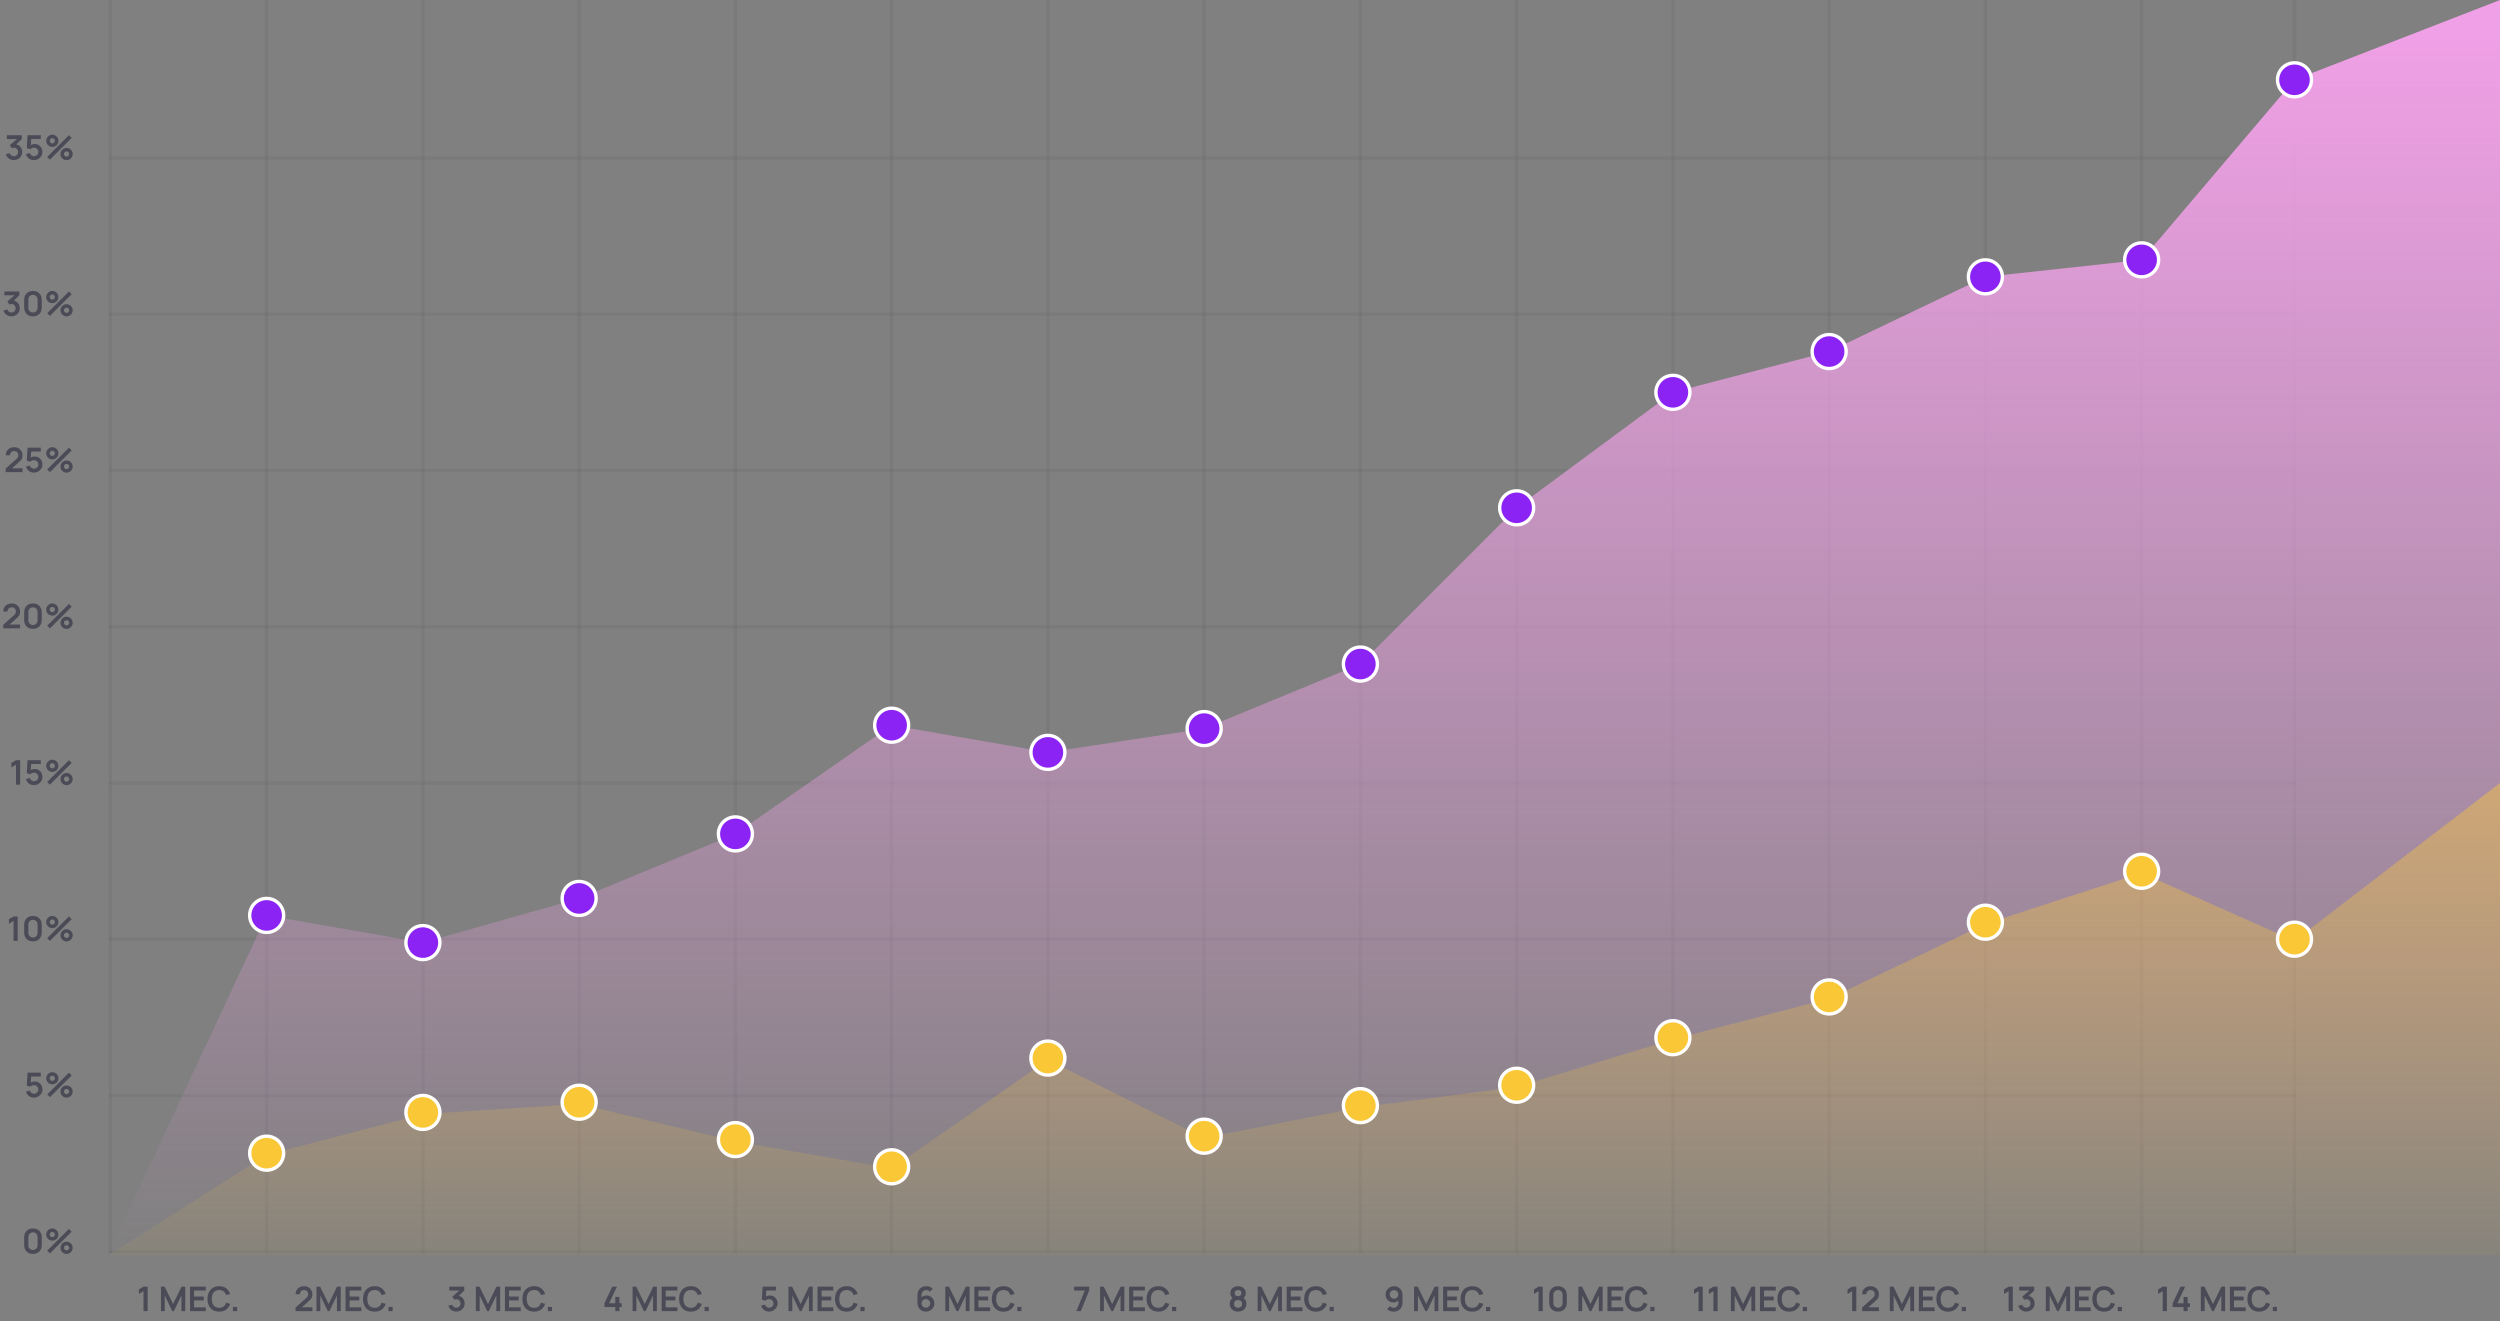 <?xml version="1.0" encoding="UTF-8"?> <svg xmlns="http://www.w3.org/2000/svg" width="736" height="389" viewBox="0 0 736 389" fill="none"><rect x="0" y="0" width="736" height="389" fill="#808080" stroke="none"/> <path opacity="0.6" d="M42.245 386H43.475V378.8H42.245L40.895 379.61V380.94L42.245 380.115V386ZM47.382 386H48.512V381.385L50.717 386H51.197L53.407 381.385V386H54.532V378.8H53.447L50.957 383.9L48.467 378.8H47.382V386ZM55.936 386H60.586V384.87H57.141V382.835H59.986V381.705H57.141V379.93H60.586V378.8H55.936V386ZM64.528 386.15C65.355 386.15 66.045 385.943 66.598 385.53C67.155 385.113 67.545 384.553 67.768 383.85L66.553 383.515C66.413 383.982 66.175 384.348 65.838 384.615C65.501 384.882 65.065 385.015 64.528 385.015C63.805 385.015 63.26 384.777 62.893 384.3C62.53 383.82 62.348 383.187 62.348 382.4C62.352 381.613 62.535 380.982 62.898 380.505C63.261 380.025 63.805 379.785 64.528 379.785C65.065 379.785 65.501 379.918 65.838 380.185C66.175 380.452 66.413 380.818 66.553 381.285L67.768 380.95C67.545 380.243 67.155 379.683 66.598 379.27C66.045 378.857 65.355 378.65 64.528 378.65C63.812 378.65 63.195 378.808 62.678 379.125C62.165 379.438 61.77 379.877 61.493 380.44C61.22 381 61.083 381.653 61.083 382.4C61.083 383.143 61.22 383.797 61.493 384.36C61.77 384.923 62.165 385.363 62.678 385.68C63.195 385.993 63.812 386.15 64.528 386.15ZM68.568 386H69.803V384.765H68.568V386Z" fill="#28283C"></path> <path opacity="0.6" d="M9.704 369.15C10.217 369.15 10.667 369.042 11.054 368.825C11.444 368.605 11.747 368.3 11.964 367.91C12.184 367.52 12.294 367.07 12.294 366.56V364.24C12.294 363.727 12.184 363.277 11.964 362.89C11.747 362.5 11.444 362.197 11.054 361.98C10.667 361.76 10.217 361.65 9.704 361.65C9.191 361.65 8.739 361.76 8.349 361.98C7.962 362.197 7.659 362.5 7.439 362.89C7.222 363.277 7.114 363.727 7.114 364.24V366.56C7.114 367.07 7.222 367.52 7.439 367.91C7.659 368.3 7.962 368.605 8.349 368.825C8.739 369.042 9.191 369.15 9.704 369.15ZM9.704 368.005C9.451 368.005 9.221 367.945 9.014 367.825C8.811 367.702 8.647 367.538 8.524 367.335C8.404 367.128 8.344 366.898 8.344 366.645V364.15C8.344 363.893 8.404 363.663 8.524 363.46C8.647 363.253 8.811 363.09 9.014 362.97C9.221 362.847 9.451 362.785 9.704 362.785C9.957 362.785 10.186 362.847 10.389 362.97C10.596 363.09 10.759 363.253 10.879 363.46C11.002 363.663 11.064 363.893 11.064 364.15V366.645C11.064 366.898 11.002 367.128 10.879 367.335C10.759 367.538 10.596 367.702 10.389 367.825C10.186 367.945 9.957 368.005 9.704 368.005ZM15.396 365.25C15.726 365.25 16.026 365.17 16.296 365.01C16.569 364.847 16.788 364.63 16.951 364.36C17.114 364.087 17.196 363.783 17.196 363.45C17.196 363.117 17.114 362.815 16.951 362.545C16.788 362.272 16.569 362.055 16.296 361.895C16.026 361.732 15.726 361.65 15.396 361.65C15.076 361.65 14.779 361.732 14.506 361.895C14.233 362.058 14.013 362.277 13.846 362.55C13.679 362.823 13.596 363.123 13.596 363.45C13.596 363.783 13.678 364.087 13.841 364.36C14.004 364.63 14.221 364.847 14.491 365.01C14.764 365.17 15.066 365.25 15.396 365.25ZM14.696 369L21.101 362.605L20.301 361.8L13.896 368.2L14.696 369ZM15.396 364.22C15.189 364.22 15.009 364.143 14.856 363.99C14.703 363.837 14.626 363.657 14.626 363.45C14.626 363.243 14.703 363.063 14.856 362.91C15.009 362.757 15.189 362.68 15.396 362.68C15.603 362.68 15.783 362.757 15.936 362.91C16.089 363.063 16.166 363.243 16.166 363.45C16.166 363.657 16.089 363.837 15.936 363.99C15.783 364.143 15.603 364.22 15.396 364.22ZM19.601 369.15C19.931 369.15 20.231 369.07 20.501 368.91C20.774 368.747 20.993 368.53 21.156 368.26C21.319 367.987 21.401 367.683 21.401 367.35C21.401 367.017 21.319 366.715 21.156 366.445C20.993 366.172 20.774 365.955 20.501 365.795C20.231 365.632 19.931 365.55 19.601 365.55C19.281 365.55 18.984 365.632 18.711 365.795C18.438 365.958 18.218 366.177 18.051 366.45C17.884 366.723 17.801 367.023 17.801 367.35C17.801 367.683 17.881 367.987 18.041 368.26C18.204 368.53 18.423 368.747 18.696 368.91C18.969 369.07 19.271 369.15 19.601 369.15ZM19.601 368.12C19.394 368.12 19.214 368.043 19.061 367.89C18.908 367.737 18.831 367.557 18.831 367.35C18.831 367.143 18.908 366.963 19.061 366.81C19.214 366.657 19.394 366.58 19.601 366.58C19.808 366.58 19.988 366.657 20.141 366.81C20.294 366.963 20.371 367.143 20.371 367.35C20.371 367.557 20.294 367.737 20.141 367.89C19.988 368.043 19.808 368.12 19.601 368.12Z" fill="#28283C"></path> <path opacity="0.6" d="M9.972 323.15C10.425 323.15 10.842 323.042 11.222 322.825C11.605 322.608 11.913 322.318 12.147 321.955C12.38 321.588 12.497 321.18 12.497 320.73C12.497 320.28 12.397 319.878 12.197 319.525C12 319.168 11.727 318.888 11.377 318.685C11.03 318.482 10.632 318.38 10.182 318.38C9.998 318.38 9.808 318.407 9.612 318.46C9.418 318.513 9.235 318.593 9.062 318.7L9.172 316.93H12.012V315.8H8.102L7.882 319.61L8.912 319.94C9.008 319.827 9.147 319.72 9.327 319.62C9.51 319.52 9.74 319.47 10.017 319.47C10.247 319.47 10.458 319.527 10.652 319.64C10.845 319.753 10.998 319.905 11.112 320.095C11.228 320.285 11.287 320.497 11.287 320.73C11.287 320.96 11.23 321.172 11.117 321.365C11.003 321.555 10.85 321.708 10.657 321.825C10.467 321.938 10.253 321.995 10.017 321.995C9.747 321.995 9.493 321.912 9.257 321.745C9.023 321.575 8.87 321.345 8.797 321.055L7.637 321.365C7.737 321.718 7.9 322.03 8.127 322.3C8.357 322.567 8.63 322.775 8.947 322.925C9.267 323.075 9.608 323.15 9.972 323.15ZM15.396 319.25C15.726 319.25 16.026 319.17 16.296 319.01C16.569 318.847 16.788 318.63 16.951 318.36C17.114 318.087 17.196 317.783 17.196 317.45C17.196 317.117 17.114 316.815 16.951 316.545C16.788 316.272 16.569 316.055 16.296 315.895C16.026 315.732 15.726 315.65 15.396 315.65C15.076 315.65 14.779 315.732 14.506 315.895C14.233 316.058 14.013 316.277 13.846 316.55C13.679 316.823 13.596 317.123 13.596 317.45C13.596 317.783 13.678 318.087 13.841 318.36C14.004 318.63 14.221 318.847 14.491 319.01C14.764 319.17 15.066 319.25 15.396 319.25ZM14.696 323L21.101 316.605L20.301 315.8L13.896 322.2L14.696 323ZM15.396 318.22C15.189 318.22 15.009 318.143 14.856 317.99C14.703 317.837 14.626 317.657 14.626 317.45C14.626 317.243 14.703 317.063 14.856 316.91C15.009 316.757 15.189 316.68 15.396 316.68C15.603 316.68 15.783 316.757 15.936 316.91C16.089 317.063 16.166 317.243 16.166 317.45C16.166 317.657 16.089 317.837 15.936 317.99C15.783 318.143 15.603 318.22 15.396 318.22ZM19.601 323.15C19.931 323.15 20.231 323.07 20.501 322.91C20.774 322.747 20.993 322.53 21.156 322.26C21.319 321.987 21.401 321.683 21.401 321.35C21.401 321.017 21.319 320.715 21.156 320.445C20.993 320.172 20.774 319.955 20.501 319.795C20.231 319.632 19.931 319.55 19.601 319.55C19.281 319.55 18.984 319.632 18.711 319.795C18.438 319.958 18.218 320.177 18.051 320.45C17.884 320.723 17.801 321.023 17.801 321.35C17.801 321.683 17.881 321.987 18.041 322.26C18.204 322.53 18.423 322.747 18.696 322.91C18.969 323.07 19.271 323.15 19.601 323.15ZM19.601 322.12C19.394 322.12 19.214 322.043 19.061 321.89C18.908 321.737 18.831 321.557 18.831 321.35C18.831 321.143 18.908 320.963 19.061 320.81C19.214 320.657 19.394 320.58 19.601 320.58C19.808 320.58 19.988 320.657 20.141 320.81C20.294 320.963 20.371 321.143 20.371 321.35C20.371 321.557 20.294 321.737 20.141 321.89C19.988 322.043 19.808 322.12 19.601 322.12Z" fill="#28283C"></path> <path opacity="0.6" d="M3.979 277H5.209V269.8H3.979L2.629 270.61V271.94L3.979 271.115V277ZM9.704 277.15C10.217 277.15 10.667 277.042 11.054 276.825C11.444 276.605 11.747 276.3 11.964 275.91C12.184 275.52 12.294 275.07 12.294 274.56V272.24C12.294 271.727 12.184 271.277 11.964 270.89C11.747 270.5 11.444 270.197 11.054 269.98C10.667 269.76 10.217 269.65 9.704 269.65C9.191 269.65 8.739 269.76 8.349 269.98C7.962 270.197 7.659 270.5 7.439 270.89C7.222 271.277 7.114 271.727 7.114 272.24V274.56C7.114 275.07 7.222 275.52 7.439 275.91C7.659 276.3 7.962 276.605 8.349 276.825C8.739 277.042 9.191 277.15 9.704 277.15ZM9.704 276.005C9.451 276.005 9.221 275.945 9.014 275.825C8.811 275.702 8.647 275.538 8.524 275.335C8.404 275.128 8.344 274.898 8.344 274.645V272.15C8.344 271.893 8.404 271.663 8.524 271.46C8.647 271.253 8.811 271.09 9.014 270.97C9.221 270.847 9.451 270.785 9.704 270.785C9.957 270.785 10.186 270.847 10.389 270.97C10.596 271.09 10.759 271.253 10.879 271.46C11.002 271.663 11.064 271.893 11.064 272.15V274.645C11.064 274.898 11.002 275.128 10.879 275.335C10.759 275.538 10.596 275.702 10.389 275.825C10.186 275.945 9.957 276.005 9.704 276.005ZM15.396 273.25C15.726 273.25 16.026 273.17 16.296 273.01C16.569 272.847 16.788 272.63 16.951 272.36C17.114 272.087 17.196 271.783 17.196 271.45C17.196 271.117 17.114 270.815 16.951 270.545C16.788 270.272 16.569 270.055 16.296 269.895C16.026 269.732 15.726 269.65 15.396 269.65C15.076 269.65 14.779 269.732 14.506 269.895C14.233 270.058 14.013 270.277 13.846 270.55C13.679 270.823 13.596 271.123 13.596 271.45C13.596 271.783 13.678 272.087 13.841 272.36C14.004 272.63 14.221 272.847 14.491 273.01C14.764 273.17 15.066 273.25 15.396 273.25ZM14.696 277L21.101 270.605L20.301 269.8L13.896 276.2L14.696 277ZM15.396 272.22C15.189 272.22 15.009 272.143 14.856 271.99C14.703 271.837 14.626 271.657 14.626 271.45C14.626 271.243 14.703 271.063 14.856 270.91C15.009 270.757 15.189 270.68 15.396 270.68C15.603 270.68 15.783 270.757 15.936 270.91C16.089 271.063 16.166 271.243 16.166 271.45C16.166 271.657 16.089 271.837 15.936 271.99C15.783 272.143 15.603 272.22 15.396 272.22ZM19.601 277.15C19.931 277.15 20.231 277.07 20.501 276.91C20.774 276.747 20.993 276.53 21.156 276.26C21.319 275.987 21.401 275.683 21.401 275.35C21.401 275.017 21.319 274.715 21.156 274.445C20.993 274.172 20.774 273.955 20.501 273.795C20.231 273.632 19.931 273.55 19.601 273.55C19.281 273.55 18.984 273.632 18.711 273.795C18.438 273.958 18.218 274.177 18.051 274.45C17.884 274.723 17.801 275.023 17.801 275.35C17.801 275.683 17.881 275.987 18.041 276.26C18.204 276.53 18.423 276.747 18.696 276.91C18.969 277.07 19.271 277.15 19.601 277.15ZM19.601 276.12C19.394 276.12 19.214 276.043 19.061 275.89C18.908 275.737 18.831 275.557 18.831 275.35C18.831 275.143 18.908 274.963 19.061 274.81C19.214 274.657 19.394 274.58 19.601 274.58C19.808 274.58 19.988 274.657 20.141 274.81C20.294 274.963 20.371 275.143 20.371 275.35C20.371 275.557 20.294 275.737 20.141 275.89C19.988 276.043 19.808 276.12 19.601 276.12Z" fill="#28283C"></path> <path opacity="0.6" d="M4.702 231H5.932V223.8H4.702L3.352 224.61V225.94L4.702 225.115V231ZM9.972 231.15C10.425 231.15 10.842 231.042 11.222 230.825C11.605 230.608 11.913 230.318 12.147 229.955C12.38 229.588 12.497 229.18 12.497 228.73C12.497 228.28 12.397 227.878 12.197 227.525C12 227.168 11.727 226.888 11.377 226.685C11.03 226.482 10.632 226.38 10.182 226.38C9.998 226.38 9.808 226.407 9.612 226.46C9.418 226.513 9.235 226.593 9.062 226.7L9.172 224.93H12.012V223.8H8.102L7.882 227.61L8.912 227.94C9.008 227.827 9.147 227.72 9.327 227.62C9.51 227.52 9.74 227.47 10.017 227.47C10.247 227.47 10.458 227.527 10.652 227.64C10.845 227.753 10.998 227.905 11.112 228.095C11.228 228.285 11.287 228.497 11.287 228.73C11.287 228.96 11.23 229.172 11.117 229.365C11.003 229.555 10.85 229.708 10.657 229.825C10.467 229.938 10.253 229.995 10.017 229.995C9.747 229.995 9.493 229.912 9.257 229.745C9.023 229.575 8.87 229.345 8.797 229.055L7.637 229.365C7.737 229.718 7.9 230.03 8.127 230.3C8.357 230.567 8.63 230.775 8.947 230.925C9.267 231.075 9.608 231.15 9.972 231.15ZM15.396 227.25C15.726 227.25 16.026 227.17 16.296 227.01C16.569 226.847 16.788 226.63 16.951 226.36C17.114 226.087 17.196 225.783 17.196 225.45C17.196 225.117 17.114 224.815 16.951 224.545C16.788 224.272 16.569 224.055 16.296 223.895C16.026 223.732 15.726 223.65 15.396 223.65C15.076 223.65 14.779 223.732 14.506 223.895C14.233 224.058 14.013 224.277 13.846 224.55C13.679 224.823 13.596 225.123 13.596 225.45C13.596 225.783 13.678 226.087 13.841 226.36C14.004 226.63 14.221 226.847 14.491 227.01C14.764 227.17 15.066 227.25 15.396 227.25ZM14.696 231L21.101 224.605L20.301 223.8L13.896 230.2L14.696 231ZM15.396 226.22C15.189 226.22 15.009 226.143 14.856 225.99C14.703 225.837 14.626 225.657 14.626 225.45C14.626 225.243 14.703 225.063 14.856 224.91C15.009 224.757 15.189 224.68 15.396 224.68C15.603 224.68 15.783 224.757 15.936 224.91C16.089 225.063 16.166 225.243 16.166 225.45C16.166 225.657 16.089 225.837 15.936 225.99C15.783 226.143 15.603 226.22 15.396 226.22ZM19.601 231.15C19.931 231.15 20.231 231.07 20.501 230.91C20.774 230.747 20.993 230.53 21.156 230.26C21.319 229.987 21.401 229.683 21.401 229.35C21.401 229.017 21.319 228.715 21.156 228.445C20.993 228.172 20.774 227.955 20.501 227.795C20.231 227.632 19.931 227.55 19.601 227.55C19.281 227.55 18.984 227.632 18.711 227.795C18.438 227.958 18.218 228.177 18.051 228.45C17.884 228.723 17.801 229.023 17.801 229.35C17.801 229.683 17.881 229.987 18.041 230.26C18.204 230.53 18.423 230.747 18.696 230.91C18.969 231.07 19.271 231.15 19.601 231.15ZM19.601 230.12C19.394 230.12 19.214 230.043 19.061 229.89C18.908 229.737 18.831 229.557 18.831 229.35C18.831 229.143 18.908 228.963 19.061 228.81C19.214 228.657 19.394 228.58 19.601 228.58C19.808 228.58 19.988 228.657 20.141 228.81C20.294 228.963 20.371 229.143 20.371 229.35C20.371 229.557 20.294 229.737 20.141 229.89C19.988 230.043 19.808 230.12 19.601 230.12Z" fill="#28283C"></path> <path opacity="0.6" d="M0.957 184.99H5.912V183.855H2.822L4.667 182.22C4.94 181.98 5.169 181.762 5.352 181.565C5.539 181.365 5.679 181.15 5.772 180.92C5.865 180.687 5.912 180.398 5.912 180.055C5.912 179.585 5.805 179.17 5.592 178.81C5.382 178.447 5.095 178.163 4.732 177.96C4.369 177.753 3.955 177.65 3.492 177.65C2.995 177.65 2.557 177.748 2.177 177.945C1.797 178.142 1.5 178.418 1.287 178.775C1.074 179.132 0.967 179.55 0.967 180.03H2.207C2.2 179.81 2.25 179.605 2.357 179.415C2.464 179.225 2.612 179.073 2.802 178.96C2.995 178.843 3.217 178.785 3.467 178.785C3.824 178.785 4.114 178.905 4.337 179.145C4.564 179.382 4.677 179.68 4.677 180.04C4.677 180.217 4.629 180.4 4.532 180.59C4.439 180.78 4.274 180.982 4.037 181.195L0.957 183.94V184.99ZM9.704 185.15C10.217 185.15 10.667 185.042 11.054 184.825C11.444 184.605 11.747 184.3 11.964 183.91C12.184 183.52 12.294 183.07 12.294 182.56V180.24C12.294 179.727 12.184 179.277 11.964 178.89C11.747 178.5 11.444 178.197 11.054 177.98C10.667 177.76 10.217 177.65 9.704 177.65C9.191 177.65 8.739 177.76 8.349 177.98C7.962 178.197 7.659 178.5 7.439 178.89C7.222 179.277 7.114 179.727 7.114 180.24V182.56C7.114 183.07 7.222 183.52 7.439 183.91C7.659 184.3 7.962 184.605 8.349 184.825C8.739 185.042 9.191 185.15 9.704 185.15ZM9.704 184.005C9.451 184.005 9.221 183.945 9.014 183.825C8.811 183.702 8.647 183.538 8.524 183.335C8.404 183.128 8.344 182.898 8.344 182.645V180.15C8.344 179.893 8.404 179.663 8.524 179.46C8.647 179.253 8.811 179.09 9.014 178.97C9.221 178.847 9.451 178.785 9.704 178.785C9.957 178.785 10.186 178.847 10.389 178.97C10.596 179.09 10.759 179.253 10.879 179.46C11.002 179.663 11.064 179.893 11.064 180.15V182.645C11.064 182.898 11.002 183.128 10.879 183.335C10.759 183.538 10.596 183.702 10.389 183.825C10.186 183.945 9.957 184.005 9.704 184.005ZM15.396 181.25C15.726 181.25 16.026 181.17 16.296 181.01C16.569 180.847 16.788 180.63 16.951 180.36C17.114 180.087 17.196 179.783 17.196 179.45C17.196 179.117 17.114 178.815 16.951 178.545C16.788 178.272 16.569 178.055 16.296 177.895C16.026 177.732 15.726 177.65 15.396 177.65C15.076 177.65 14.779 177.732 14.506 177.895C14.233 178.058 14.013 178.277 13.846 178.55C13.679 178.823 13.596 179.123 13.596 179.45C13.596 179.783 13.678 180.087 13.841 180.36C14.004 180.63 14.221 180.847 14.491 181.01C14.764 181.17 15.066 181.25 15.396 181.25ZM14.696 185L21.101 178.605L20.301 177.8L13.896 184.2L14.696 185ZM15.396 180.22C15.189 180.22 15.009 180.143 14.856 179.99C14.703 179.837 14.626 179.657 14.626 179.45C14.626 179.243 14.703 179.063 14.856 178.91C15.009 178.757 15.189 178.68 15.396 178.68C15.603 178.68 15.783 178.757 15.936 178.91C16.089 179.063 16.166 179.243 16.166 179.45C16.166 179.657 16.089 179.837 15.936 179.99C15.783 180.143 15.603 180.22 15.396 180.22ZM19.601 185.15C19.931 185.15 20.231 185.07 20.501 184.91C20.774 184.747 20.993 184.53 21.156 184.26C21.319 183.987 21.401 183.683 21.401 183.35C21.401 183.017 21.319 182.715 21.156 182.445C20.993 182.172 20.774 181.955 20.501 181.795C20.231 181.632 19.931 181.55 19.601 181.55C19.281 181.55 18.984 181.632 18.711 181.795C18.438 181.958 18.218 182.177 18.051 182.45C17.884 182.723 17.801 183.023 17.801 183.35C17.801 183.683 17.881 183.987 18.041 184.26C18.204 184.53 18.423 184.747 18.696 184.91C18.969 185.07 19.271 185.15 19.601 185.15ZM19.601 184.12C19.394 184.12 19.214 184.043 19.061 183.89C18.908 183.737 18.831 183.557 18.831 183.35C18.831 183.143 18.908 182.963 19.061 182.81C19.214 182.657 19.394 182.58 19.601 182.58C19.808 182.58 19.988 182.657 20.141 182.81C20.294 182.963 20.371 183.143 20.371 183.35C20.371 183.557 20.294 183.737 20.141 183.89C19.988 184.043 19.808 184.12 19.601 184.12Z" fill="#28283C"></path> <path opacity="0.6" d="M1.68 138.99H6.635V137.855H3.545L5.39 136.22C5.663 135.98 5.891 135.762 6.075 135.565C6.261 135.365 6.401 135.15 6.495 134.92C6.588 134.687 6.635 134.398 6.635 134.055C6.635 133.585 6.528 133.17 6.315 132.81C6.105 132.447 5.818 132.163 5.455 131.96C5.091 131.753 4.678 131.65 4.215 131.65C3.718 131.65 3.28 131.748 2.9 131.945C2.52 132.142 2.223 132.418 2.01 132.775C1.796 133.132 1.69 133.55 1.69 134.03H2.93C2.923 133.81 2.973 133.605 3.08 133.415C3.186 133.225 3.335 133.073 3.525 132.96C3.718 132.843 3.94 132.785 4.19 132.785C4.546 132.785 4.836 132.905 5.06 133.145C5.286 133.382 5.4 133.68 5.4 134.04C5.4 134.217 5.351 134.4 5.255 134.59C5.161 134.78 4.996 134.982 4.76 135.195L1.68 137.94V138.99ZM9.972 139.15C10.425 139.15 10.842 139.042 11.222 138.825C11.605 138.608 11.913 138.318 12.147 137.955C12.38 137.588 12.497 137.18 12.497 136.73C12.497 136.28 12.397 135.878 12.197 135.525C12 135.168 11.727 134.888 11.377 134.685C11.03 134.482 10.632 134.38 10.182 134.38C9.998 134.38 9.808 134.407 9.612 134.46C9.418 134.513 9.235 134.593 9.062 134.7L9.172 132.93H12.012V131.8H8.102L7.882 135.61L8.912 135.94C9.008 135.827 9.147 135.72 9.327 135.62C9.51 135.52 9.74 135.47 10.017 135.47C10.247 135.47 10.458 135.527 10.652 135.64C10.845 135.753 10.998 135.905 11.112 136.095C11.228 136.285 11.287 136.497 11.287 136.73C11.287 136.96 11.23 137.172 11.117 137.365C11.003 137.555 10.85 137.708 10.657 137.825C10.467 137.938 10.253 137.995 10.017 137.995C9.747 137.995 9.493 137.912 9.257 137.745C9.023 137.575 8.87 137.345 8.797 137.055L7.637 137.365C7.737 137.718 7.9 138.03 8.127 138.3C8.357 138.567 8.63 138.775 8.947 138.925C9.267 139.075 9.608 139.15 9.972 139.15ZM15.396 135.25C15.726 135.25 16.026 135.17 16.296 135.01C16.569 134.847 16.788 134.63 16.951 134.36C17.114 134.087 17.196 133.783 17.196 133.45C17.196 133.117 17.114 132.815 16.951 132.545C16.788 132.272 16.569 132.055 16.296 131.895C16.026 131.732 15.726 131.65 15.396 131.65C15.076 131.65 14.779 131.732 14.506 131.895C14.233 132.058 14.013 132.277 13.846 132.55C13.679 132.823 13.596 133.123 13.596 133.45C13.596 133.783 13.678 134.087 13.841 134.36C14.004 134.63 14.221 134.847 14.491 135.01C14.764 135.17 15.066 135.25 15.396 135.25ZM14.696 139L21.101 132.605L20.301 131.8L13.896 138.2L14.696 139ZM15.396 134.22C15.189 134.22 15.009 134.143 14.856 133.99C14.703 133.837 14.626 133.657 14.626 133.45C14.626 133.243 14.703 133.063 14.856 132.91C15.009 132.757 15.189 132.68 15.396 132.68C15.603 132.68 15.783 132.757 15.936 132.91C16.089 133.063 16.166 133.243 16.166 133.45C16.166 133.657 16.089 133.837 15.936 133.99C15.783 134.143 15.603 134.22 15.396 134.22ZM19.601 139.15C19.931 139.15 20.231 139.07 20.501 138.91C20.774 138.747 20.993 138.53 21.156 138.26C21.319 137.987 21.401 137.683 21.401 137.35C21.401 137.017 21.319 136.715 21.156 136.445C20.993 136.172 20.774 135.955 20.501 135.795C20.231 135.632 19.931 135.55 19.601 135.55C19.281 135.55 18.984 135.632 18.711 135.795C18.438 135.958 18.218 136.177 18.051 136.45C17.884 136.723 17.801 137.023 17.801 137.35C17.801 137.683 17.881 137.987 18.041 138.26C18.204 138.53 18.423 138.747 18.696 138.91C18.969 139.07 19.271 139.15 19.601 139.15ZM19.601 138.12C19.394 138.12 19.214 138.043 19.061 137.89C18.908 137.737 18.831 137.557 18.831 137.35C18.831 137.143 18.908 136.963 19.061 136.81C19.214 136.657 19.394 136.58 19.601 136.58C19.808 136.58 19.988 136.657 20.141 136.81C20.294 136.963 20.371 137.143 20.371 137.35C20.371 137.557 20.294 137.737 20.141 137.89C19.988 138.043 19.808 138.12 19.601 138.12Z" fill="#28283C"></path> <path opacity="0.6" d="M3.364 93.135C3.814 93.135 4.224 93.032 4.594 92.825C4.967 92.615 5.264 92.33 5.484 91.97C5.707 91.61 5.819 91.203 5.819 90.75C5.819 90.387 5.75 90.048 5.614 89.735C5.477 89.422 5.279 89.157 5.019 88.94C4.759 88.723 4.444 88.577 4.074 88.5L5.699 86.94V85.8H1.284V86.935H4.264L2.184 88.715L2.734 89.665C2.94 89.552 3.149 89.495 3.359 89.495C3.722 89.495 4.019 89.615 4.249 89.855C4.479 90.095 4.594 90.393 4.594 90.75C4.594 91.103 4.475 91.398 4.239 91.635C4.005 91.872 3.712 91.992 3.359 91.995C3.095 91.998 2.852 91.923 2.629 91.77C2.405 91.613 2.252 91.392 2.169 91.105L1.004 91.42C1.107 91.767 1.275 92.07 1.509 92.33C1.745 92.587 2.024 92.785 2.344 92.925C2.664 93.065 3.004 93.135 3.364 93.135ZM9.704 93.15C10.217 93.15 10.667 93.042 11.054 92.825C11.444 92.605 11.747 92.3 11.964 91.91C12.184 91.52 12.294 91.07 12.294 90.56V88.24C12.294 87.727 12.184 87.277 11.964 86.89C11.747 86.5 11.444 86.197 11.054 85.98C10.667 85.76 10.217 85.65 9.704 85.65C9.191 85.65 8.739 85.76 8.349 85.98C7.962 86.197 7.659 86.5 7.439 86.89C7.222 87.277 7.114 87.727 7.114 88.24V90.56C7.114 91.07 7.222 91.52 7.439 91.91C7.659 92.3 7.962 92.605 8.349 92.825C8.739 93.042 9.191 93.15 9.704 93.15ZM9.704 92.005C9.451 92.005 9.221 91.945 9.014 91.825C8.811 91.702 8.647 91.538 8.524 91.335C8.404 91.128 8.344 90.898 8.344 90.645V88.15C8.344 87.893 8.404 87.663 8.524 87.46C8.647 87.253 8.811 87.09 9.014 86.97C9.221 86.847 9.451 86.785 9.704 86.785C9.957 86.785 10.186 86.847 10.389 86.97C10.596 87.09 10.759 87.253 10.879 87.46C11.002 87.663 11.064 87.893 11.064 88.15V90.645C11.064 90.898 11.002 91.128 10.879 91.335C10.759 91.538 10.596 91.702 10.389 91.825C10.186 91.945 9.957 92.005 9.704 92.005ZM15.396 89.25C15.726 89.25 16.026 89.17 16.296 89.01C16.569 88.847 16.788 88.63 16.951 88.36C17.114 88.087 17.196 87.783 17.196 87.45C17.196 87.117 17.114 86.815 16.951 86.545C16.788 86.272 16.569 86.055 16.296 85.895C16.026 85.732 15.726 85.65 15.396 85.65C15.076 85.65 14.779 85.732 14.506 85.895C14.233 86.058 14.013 86.277 13.846 86.55C13.679 86.823 13.596 87.123 13.596 87.45C13.596 87.783 13.678 88.087 13.841 88.36C14.004 88.63 14.221 88.847 14.491 89.01C14.764 89.17 15.066 89.25 15.396 89.25ZM14.696 93L21.101 86.605L20.301 85.8L13.896 92.2L14.696 93ZM15.396 88.22C15.189 88.22 15.009 88.143 14.856 87.99C14.703 87.837 14.626 87.657 14.626 87.45C14.626 87.243 14.703 87.063 14.856 86.91C15.009 86.757 15.189 86.68 15.396 86.68C15.603 86.68 15.783 86.757 15.936 86.91C16.089 87.063 16.166 87.243 16.166 87.45C16.166 87.657 16.089 87.837 15.936 87.99C15.783 88.143 15.603 88.22 15.396 88.22ZM19.601 93.15C19.931 93.15 20.231 93.07 20.501 92.91C20.774 92.747 20.993 92.53 21.156 92.26C21.319 91.987 21.401 91.683 21.401 91.35C21.401 91.017 21.319 90.715 21.156 90.445C20.993 90.172 20.774 89.955 20.501 89.795C20.231 89.632 19.931 89.55 19.601 89.55C19.281 89.55 18.984 89.632 18.711 89.795C18.438 89.958 18.218 90.177 18.051 90.45C17.884 90.723 17.801 91.023 17.801 91.35C17.801 91.683 17.881 91.987 18.041 92.26C18.204 92.53 18.423 92.747 18.696 92.91C18.969 93.07 19.271 93.15 19.601 93.15ZM19.601 92.12C19.394 92.12 19.214 92.043 19.061 91.89C18.908 91.737 18.831 91.557 18.831 91.35C18.831 91.143 18.908 90.963 19.061 90.81C19.214 90.657 19.394 90.58 19.601 90.58C19.808 90.58 19.988 90.657 20.141 90.81C20.294 90.963 20.371 91.143 20.371 91.35C20.371 91.557 20.294 91.737 20.141 91.89C19.988 92.043 19.808 92.12 19.601 92.12Z" fill="#28283C"></path> <path opacity="0.6" d="M4.086 47.135C4.536 47.135 4.946 47.032 5.316 46.825C5.69 46.615 5.986 46.33 6.206 45.97C6.43 45.61 6.541 45.203 6.541 44.75C6.541 44.387 6.473 44.048 6.336 43.735C6.2 43.422 6.001 43.157 5.741 42.94C5.481 42.723 5.166 42.577 4.796 42.5L6.421 40.94V39.8H2.006V40.935H4.986L2.906 42.715L3.456 43.665C3.663 43.552 3.871 43.495 4.081 43.495C4.445 43.495 4.741 43.615 4.971 43.855C5.201 44.095 5.316 44.393 5.316 44.75C5.316 45.103 5.198 45.398 4.961 45.635C4.728 45.872 4.435 45.992 4.081 45.995C3.818 45.998 3.575 45.923 3.351 45.77C3.128 45.613 2.975 45.392 2.891 45.105L1.726 45.42C1.83 45.767 1.998 46.07 2.231 46.33C2.468 46.587 2.746 46.785 3.066 46.925C3.386 47.065 3.726 47.135 4.086 47.135ZM9.972 47.15C10.425 47.15 10.842 47.042 11.222 46.825C11.605 46.608 11.913 46.318 12.147 45.955C12.38 45.588 12.497 45.18 12.497 44.73C12.497 44.28 12.397 43.878 12.197 43.525C12 43.168 11.727 42.888 11.377 42.685C11.03 42.482 10.632 42.38 10.182 42.38C9.998 42.38 9.808 42.407 9.612 42.46C9.418 42.513 9.235 42.593 9.062 42.7L9.172 40.93H12.012V39.8H8.102L7.882 43.61L8.912 43.94C9.008 43.827 9.147 43.72 9.327 43.62C9.51 43.52 9.74 43.47 10.017 43.47C10.247 43.47 10.458 43.527 10.652 43.64C10.845 43.753 10.998 43.905 11.112 44.095C11.228 44.285 11.287 44.497 11.287 44.73C11.287 44.96 11.23 45.172 11.117 45.365C11.003 45.555 10.85 45.708 10.657 45.825C10.467 45.938 10.253 45.995 10.017 45.995C9.747 45.995 9.493 45.912 9.257 45.745C9.023 45.575 8.87 45.345 8.797 45.055L7.637 45.365C7.737 45.718 7.9 46.03 8.127 46.3C8.357 46.567 8.63 46.775 8.947 46.925C9.267 47.075 9.608 47.15 9.972 47.15ZM15.396 43.25C15.726 43.25 16.026 43.17 16.296 43.01C16.569 42.847 16.788 42.63 16.951 42.36C17.114 42.087 17.196 41.783 17.196 41.45C17.196 41.117 17.114 40.815 16.951 40.545C16.788 40.272 16.569 40.055 16.296 39.895C16.026 39.732 15.726 39.65 15.396 39.65C15.076 39.65 14.779 39.732 14.506 39.895C14.233 40.058 14.013 40.277 13.846 40.55C13.679 40.823 13.596 41.123 13.596 41.45C13.596 41.783 13.678 42.087 13.841 42.36C14.004 42.63 14.221 42.847 14.491 43.01C14.764 43.17 15.066 43.25 15.396 43.25ZM14.696 47L21.101 40.605L20.301 39.8L13.896 46.2L14.696 47ZM15.396 42.22C15.189 42.22 15.009 42.143 14.856 41.99C14.703 41.837 14.626 41.657 14.626 41.45C14.626 41.243 14.703 41.063 14.856 40.91C15.009 40.757 15.189 40.68 15.396 40.68C15.603 40.68 15.783 40.757 15.936 40.91C16.089 41.063 16.166 41.243 16.166 41.45C16.166 41.657 16.089 41.837 15.936 41.99C15.783 42.143 15.603 42.22 15.396 42.22ZM19.601 47.15C19.931 47.15 20.231 47.07 20.501 46.91C20.774 46.747 20.993 46.53 21.156 46.26C21.319 45.987 21.401 45.683 21.401 45.35C21.401 45.017 21.319 44.715 21.156 44.445C20.993 44.172 20.774 43.955 20.501 43.795C20.231 43.632 19.931 43.55 19.601 43.55C19.281 43.55 18.984 43.632 18.711 43.795C18.438 43.958 18.218 44.177 18.051 44.45C17.884 44.723 17.801 45.023 17.801 45.35C17.801 45.683 17.881 45.987 18.041 46.26C18.204 46.53 18.423 46.747 18.696 46.91C18.969 47.07 19.271 47.15 19.601 47.15ZM19.601 46.12C19.394 46.12 19.214 46.043 19.061 45.89C18.908 45.737 18.831 45.557 18.831 45.35C18.831 45.143 18.908 44.963 19.061 44.81C19.214 44.657 19.394 44.58 19.601 44.58C19.808 44.58 19.988 44.657 20.141 44.81C20.294 44.963 20.371 45.143 20.371 45.35C20.371 45.557 20.294 45.737 20.141 45.89C19.988 46.043 19.808 46.12 19.601 46.12Z" fill="#28283C"></path> <path opacity="0.6" d="M87.01 385.99H91.965V384.855H88.875L90.72 383.22C90.993 382.98 91.221 382.762 91.405 382.565C91.591 382.365 91.731 382.15 91.825 381.92C91.918 381.687 91.965 381.398 91.965 381.055C91.965 380.585 91.858 380.17 91.645 379.81C91.435 379.447 91.148 379.163 90.785 378.96C90.421 378.753 90.008 378.65 89.545 378.65C89.048 378.65 88.61 378.748 88.23 378.945C87.85 379.142 87.553 379.418 87.34 379.775C87.126 380.132 87.02 380.55 87.02 381.03H88.26C88.253 380.81 88.303 380.605 88.41 380.415C88.516 380.225 88.665 380.073 88.855 379.96C89.048 379.843 89.27 379.785 89.52 379.785C89.876 379.785 90.166 379.905 90.39 380.145C90.616 380.382 90.73 380.68 90.73 381.04C90.73 381.217 90.681 381.4 90.585 381.59C90.491 381.78 90.326 381.982 90.09 382.195L87.01 384.94V385.99ZM93.167 386H94.297V381.385L96.502 386H96.982L99.192 381.385V386H100.317V378.8H99.232L96.742 383.9L94.252 378.8H93.167V386ZM101.721 386H106.371V384.87H102.926V382.835H105.771V381.705H102.926V379.93H106.371V378.8H101.721V386ZM110.313 386.15C111.14 386.15 111.83 385.943 112.383 385.53C112.94 385.113 113.33 384.553 113.553 383.85L112.338 383.515C112.198 383.982 111.96 384.348 111.623 384.615C111.287 384.882 110.85 385.015 110.313 385.015C109.59 385.015 109.045 384.777 108.678 384.3C108.315 383.82 108.133 383.187 108.133 382.4C108.137 381.613 108.32 380.982 108.683 380.505C109.047 380.025 109.59 379.785 110.313 379.785C110.85 379.785 111.287 379.918 111.623 380.185C111.96 380.452 112.198 380.818 112.338 381.285L113.553 380.95C113.33 380.243 112.94 379.683 112.383 379.27C111.83 378.857 111.14 378.65 110.313 378.65C109.597 378.65 108.98 378.808 108.463 379.125C107.95 379.438 107.555 379.877 107.278 380.44C107.005 381 106.868 381.653 106.868 382.4C106.868 383.143 107.005 383.797 107.278 384.36C107.555 384.923 107.95 385.363 108.463 385.68C108.98 385.993 109.597 386.15 110.313 386.15ZM114.353 386H115.588V384.765H114.353V386Z" fill="#28283C"></path> <path opacity="0.6" d="M134.342 386.135C134.792 386.135 135.202 386.032 135.572 385.825C135.945 385.615 136.242 385.33 136.462 384.97C136.685 384.61 136.797 384.203 136.797 383.75C136.797 383.387 136.729 383.048 136.592 382.735C136.455 382.422 136.257 382.157 135.997 381.94C135.737 381.723 135.422 381.577 135.052 381.5L136.677 379.94V378.8H132.262V379.935H135.242L133.162 381.715L133.712 382.665C133.919 382.552 134.127 382.495 134.337 382.495C134.7 382.495 134.997 382.615 135.227 382.855C135.457 383.095 135.572 383.393 135.572 383.75C135.572 384.103 135.454 384.398 135.217 384.635C134.984 384.872 134.69 384.992 134.337 384.995C134.074 384.998 133.83 384.923 133.607 384.77C133.384 384.613 133.23 384.392 133.147 384.105L131.982 384.42C132.085 384.767 132.254 385.07 132.487 385.33C132.724 385.587 133.002 385.785 133.322 385.925C133.642 386.065 133.982 386.135 134.342 386.135ZM140.095 386H141.225V381.385L143.43 386H143.91L146.12 381.385V386H147.245V378.8H146.16L143.67 383.9L141.18 378.8H140.095V386ZM148.649 386H153.299V384.87H149.854V382.835H152.699V381.705H149.854V379.93H153.299V378.8H148.649V386ZM157.241 386.15C158.068 386.15 158.758 385.943 159.311 385.53C159.868 385.113 160.258 384.553 160.481 383.85L159.266 383.515C159.126 383.982 158.888 384.348 158.551 384.615C158.214 384.882 157.778 385.015 157.241 385.015C156.518 385.015 155.973 384.777 155.606 384.3C155.243 383.82 155.061 383.187 155.061 382.4C155.064 381.613 155.248 380.982 155.611 380.505C155.974 380.025 156.518 379.785 157.241 379.785C157.778 379.785 158.214 379.918 158.551 380.185C158.888 380.452 159.126 380.818 159.266 381.285L160.481 380.95C160.258 380.243 159.868 379.683 159.311 379.27C158.758 378.857 158.068 378.65 157.241 378.65C156.524 378.65 155.908 378.808 155.391 379.125C154.878 379.438 154.483 379.877 154.206 380.44C153.933 381 153.796 381.653 153.796 382.4C153.796 383.143 153.933 383.797 154.206 384.36C154.483 384.923 154.878 385.363 155.391 385.68C155.908 385.993 156.524 386.15 157.241 386.15ZM161.281 386H162.516V384.765H161.281V386Z" fill="#28283C"></path> <path opacity="0.6" d="M181.135 386H182.355V384.81H183.03V383.685H182.355V381.81H181.135V383.685H179.32L181.625 378.8H180.25L177.945 383.685V384.81H181.135V386ZM186.231 386H187.361V381.385L189.566 386H190.046L192.256 381.385V386H193.381V378.8H192.296L189.806 383.9L187.316 378.8H186.231V386ZM194.786 386H199.436V384.87H195.991V382.835H198.836V381.705H195.991V379.93H199.436V378.8H194.786V386ZM203.378 386.15C204.204 386.15 204.894 385.943 205.448 385.53C206.004 385.113 206.394 384.553 206.618 383.85L205.403 383.515C205.263 383.982 205.024 384.348 204.688 384.615C204.351 384.882 203.914 385.015 203.378 385.015C202.654 385.015 202.109 384.777 201.743 384.3C201.379 383.82 201.198 383.187 201.198 382.4C201.201 381.613 201.384 380.982 201.748 380.505C202.111 380.025 202.654 379.785 203.378 379.785C203.914 379.785 204.351 379.918 204.688 380.185C205.024 380.452 205.263 380.818 205.403 381.285L206.618 380.95C206.394 380.243 206.004 379.683 205.448 379.27C204.894 378.857 204.204 378.65 203.378 378.65C202.661 378.65 202.044 378.808 201.528 379.125C201.014 379.438 200.619 379.877 200.343 380.44C200.069 381 199.933 381.653 199.933 382.4C199.933 383.143 200.069 383.797 200.343 384.36C200.619 384.923 201.014 385.363 201.528 385.68C202.044 385.993 202.661 386.15 203.378 386.15ZM207.418 386H208.653V384.765H207.418V386Z" fill="#28283C"></path> <path opacity="0.6" d="M226.393 386.15C226.846 386.15 227.263 386.042 227.643 385.825C228.026 385.608 228.334 385.318 228.568 384.955C228.801 384.588 228.918 384.18 228.918 383.73C228.918 383.28 228.818 382.878 228.618 382.525C228.421 382.168 228.148 381.888 227.798 381.685C227.451 381.482 227.053 381.38 226.603 381.38C226.419 381.38 226.229 381.407 226.033 381.46C225.839 381.513 225.656 381.593 225.483 381.7L225.593 379.93H228.433V378.8H224.523L224.303 382.61L225.333 382.94C225.429 382.827 225.568 382.72 225.748 382.62C225.931 382.52 226.161 382.47 226.438 382.47C226.668 382.47 226.879 382.527 227.073 382.64C227.266 382.753 227.419 382.905 227.533 383.095C227.649 383.285 227.708 383.497 227.708 383.73C227.708 383.96 227.651 384.172 227.538 384.365C227.424 384.555 227.271 384.708 227.078 384.825C226.888 384.938 226.674 384.995 226.438 384.995C226.168 384.995 225.914 384.912 225.678 384.745C225.444 384.575 225.291 384.345 225.218 384.055L224.058 384.365C224.158 384.718 224.321 385.03 224.548 385.3C224.778 385.567 225.051 385.775 225.368 385.925C225.688 386.075 226.029 386.15 226.393 386.15ZM232.119 386H233.249V381.385L235.454 386H235.934L238.144 381.385V386H239.269V378.8H238.184L235.694 383.9L233.204 378.8H232.119V386ZM240.674 386H245.324V384.87H241.879V382.835H244.724V381.705H241.879V379.93H245.324V378.8H240.674V386ZM249.266 386.15C250.092 386.15 250.782 385.943 251.336 385.53C251.892 385.113 252.282 384.553 252.506 383.85L251.291 383.515C251.151 383.982 250.912 384.348 250.576 384.615C250.239 384.882 249.802 385.015 249.266 385.015C248.542 385.015 247.997 384.777 247.631 384.3C247.267 383.82 247.086 383.187 247.086 382.4C247.089 381.613 247.272 380.982 247.636 380.505C247.999 380.025 248.542 379.785 249.266 379.785C249.802 379.785 250.239 379.918 250.576 380.185C250.912 380.452 251.151 380.818 251.291 381.285L252.506 380.95C252.282 380.243 251.892 379.683 251.336 379.27C250.782 378.857 250.092 378.65 249.266 378.65C248.549 378.65 247.932 378.808 247.416 379.125C246.902 379.438 246.507 379.877 246.231 380.44C245.957 381 245.821 381.653 245.821 382.4C245.821 383.143 245.957 383.797 246.231 384.36C246.507 384.923 246.902 385.363 247.416 385.68C247.932 385.993 248.549 386.15 249.266 386.15ZM253.305 386H254.54V384.765H253.305V386Z" fill="#28283C"></path> <path opacity="0.6" d="M272.572 386.15C273.025 386.15 273.44 386.043 273.817 385.83C274.194 385.613 274.495 385.323 274.722 384.96C274.952 384.593 275.067 384.185 275.067 383.735C275.067 383.282 274.967 382.878 274.767 382.525C274.57 382.168 274.297 381.888 273.947 381.685C273.6 381.478 273.2 381.375 272.747 381.375C272.204 381.375 271.725 381.555 271.312 381.915V381.185C271.312 380.942 271.37 380.713 271.487 380.5C271.604 380.287 271.765 380.115 271.972 379.985C272.182 379.852 272.427 379.785 272.707 379.785C272.904 379.785 273.094 379.828 273.277 379.915C273.46 380.002 273.615 380.12 273.742 380.27L274.612 379.425C274.359 379.158 274.069 378.965 273.742 378.845C273.419 378.722 273.074 378.66 272.707 378.66C272.184 378.66 271.725 378.772 271.332 378.995C270.939 379.215 270.632 379.527 270.412 379.93C270.192 380.33 270.082 380.803 270.082 381.35V383.54C270.082 384.05 270.192 384.502 270.412 384.895C270.632 385.288 270.929 385.597 271.302 385.82C271.679 386.04 272.102 386.15 272.572 386.15ZM272.572 384.995C272.339 384.995 272.127 384.938 271.937 384.825C271.747 384.708 271.595 384.555 271.482 384.365C271.369 384.172 271.312 383.962 271.312 383.735C271.312 383.502 271.369 383.288 271.482 383.095C271.599 382.902 271.752 382.748 271.942 382.635C272.135 382.518 272.349 382.46 272.582 382.46C272.815 382.46 273.027 382.518 273.217 382.635C273.41 382.748 273.564 382.902 273.677 383.095C273.79 383.288 273.847 383.502 273.847 383.735C273.847 383.968 273.789 384.18 273.672 384.37C273.559 384.56 273.405 384.712 273.212 384.825C273.019 384.938 272.805 384.995 272.572 384.995ZM278.295 386H279.425V381.385L281.63 386H282.11L284.32 381.385V386H285.445V378.8H284.36L281.87 383.9L279.38 378.8H278.295V386ZM286.849 386H291.499V384.87H288.054V382.835H290.899V381.705H288.054V379.93H291.499V378.8H286.849V386ZM295.441 386.15C296.268 386.15 296.958 385.943 297.511 385.53C298.068 385.113 298.458 384.553 298.681 383.85L297.466 383.515C297.326 383.982 297.088 384.348 296.751 384.615C296.415 384.882 295.978 385.015 295.441 385.015C294.718 385.015 294.173 384.777 293.806 384.3C293.443 383.82 293.261 383.187 293.261 382.4C293.265 381.613 293.448 380.982 293.811 380.505C294.175 380.025 294.718 379.785 295.441 379.785C295.978 379.785 296.415 379.918 296.751 380.185C297.088 380.452 297.326 380.818 297.466 381.285L298.681 380.95C298.458 380.243 298.068 379.683 297.511 379.27C296.958 378.857 296.268 378.65 295.441 378.65C294.725 378.65 294.108 378.808 293.591 379.125C293.078 379.438 292.683 379.877 292.406 380.44C292.133 381 291.996 381.653 291.996 382.4C291.996 383.143 292.133 383.797 292.406 384.36C292.683 384.923 293.078 385.363 293.591 385.68C294.108 385.993 294.725 386.15 295.441 386.15ZM299.481 386H300.716V384.765H299.481V386Z" fill="#28283C"></path> <path opacity="0.6" d="M316.886 386H318.186L320.656 379.94V378.8H316.221V379.94H319.366L316.886 386ZM323.855 386H324.985V381.385L327.19 386H327.67L329.88 381.385V386H331.005V378.8H329.92L327.43 383.9L324.94 378.8H323.855V386ZM332.41 386H337.06V384.87H333.615V382.835H336.46V381.705H333.615V379.93H337.06V378.8H332.41V386ZM341.002 386.15C341.829 386.15 342.519 385.943 343.072 385.53C343.629 385.113 344.019 384.553 344.242 383.85L343.027 383.515C342.887 383.982 342.649 384.348 342.312 384.615C341.975 384.882 341.539 385.015 341.002 385.015C340.279 385.015 339.734 384.777 339.367 384.3C339.004 383.82 338.822 383.187 338.822 382.4C338.825 381.613 339.009 380.982 339.372 380.505C339.735 380.025 340.279 379.785 341.002 379.785C341.539 379.785 341.975 379.918 342.312 380.185C342.649 380.452 342.887 380.818 343.027 381.285L344.242 380.95C344.019 380.243 343.629 379.683 343.072 379.27C342.519 378.857 341.829 378.65 341.002 378.65C340.285 378.65 339.669 378.808 339.152 379.125C338.639 379.438 338.244 379.877 337.967 380.44C337.694 381 337.557 381.653 337.557 382.4C337.557 383.143 337.694 383.797 337.967 384.36C338.244 384.923 338.639 385.363 339.152 385.68C339.669 385.993 340.285 386.15 341.002 386.15ZM345.042 386H346.277V384.765H345.042V386Z" fill="#28283C"></path> <path opacity="0.6" d="M364.481 386.15C364.961 386.15 365.386 386.053 365.756 385.86C366.129 385.667 366.421 385.398 366.631 385.055C366.844 384.712 366.951 384.318 366.951 383.875C366.951 383.532 366.881 383.208 366.741 382.905C366.601 382.598 366.399 382.342 366.136 382.135C366.549 381.738 366.756 381.255 366.756 380.685C366.756 380.272 366.657 379.913 366.461 379.61C366.267 379.307 365.999 379.072 365.656 378.905C365.316 378.735 364.924 378.65 364.481 378.65C364.037 378.65 363.644 378.735 363.301 378.905C362.961 379.072 362.694 379.307 362.501 379.61C362.307 379.913 362.211 380.272 362.211 380.685C362.211 380.975 362.264 381.242 362.371 381.485C362.481 381.725 362.637 381.942 362.841 382.135C362.571 382.345 362.367 382.602 362.231 382.905C362.094 383.208 362.026 383.532 362.026 383.875C362.026 384.322 362.131 384.717 362.341 385.06C362.551 385.4 362.841 385.667 363.211 385.86C363.581 386.053 364.004 386.15 364.481 386.15ZM364.481 381.585C364.187 381.585 363.947 381.512 363.761 381.365C363.577 381.215 363.486 380.988 363.486 380.685C363.486 380.382 363.577 380.157 363.761 380.01C363.947 379.86 364.187 379.785 364.481 379.785C364.777 379.785 365.017 379.86 365.201 380.01C365.387 380.157 365.481 380.382 365.481 380.685C365.481 380.988 365.387 381.215 365.201 381.365C365.017 381.512 364.777 381.585 364.481 381.585ZM364.481 385.015C364.127 385.015 363.842 384.918 363.626 384.725C363.409 384.532 363.301 384.248 363.301 383.875C363.301 383.505 363.409 383.222 363.626 383.025C363.842 382.828 364.127 382.73 364.481 382.73C364.837 382.73 365.126 382.828 365.346 383.025C365.566 383.222 365.676 383.505 365.676 383.875C365.676 384.248 365.566 384.532 365.346 384.725C365.126 384.918 364.837 385.015 364.481 385.015ZM370.251 386H371.381V381.385L373.586 386H374.066L376.276 381.385V386H377.401V378.8H376.316L373.826 383.9L371.336 378.8H370.251V386ZM378.805 386H383.455V384.87H380.01V382.835H382.855V381.705H380.01V379.93H383.455V378.8H378.805V386ZM387.397 386.15C388.224 386.15 388.914 385.943 389.467 385.53C390.024 385.113 390.414 384.553 390.637 383.85L389.422 383.515C389.282 383.982 389.044 384.348 388.707 384.615C388.371 384.882 387.934 385.015 387.397 385.015C386.674 385.015 386.129 384.777 385.762 384.3C385.399 383.82 385.217 383.187 385.217 382.4C385.221 381.613 385.404 380.982 385.767 380.505C386.131 380.025 386.674 379.785 387.397 379.785C387.934 379.785 388.371 379.918 388.707 380.185C389.044 380.452 389.282 380.818 389.422 381.285L390.637 380.95C390.414 380.243 390.024 379.683 389.467 379.27C388.914 378.857 388.224 378.65 387.397 378.65C386.681 378.65 386.064 378.808 385.547 379.125C385.034 379.438 384.639 379.877 384.362 380.44C384.089 381 383.952 381.653 383.952 382.4C383.952 383.143 384.089 383.797 384.362 384.36C384.639 384.923 385.034 385.363 385.547 385.68C386.064 385.993 386.681 386.15 387.397 386.15ZM391.437 386H392.672V384.765H391.437V386Z" fill="#28283C"></path> <path opacity="0.6" d="M410.407 378.66C409.954 378.66 409.539 378.768 409.162 378.985C408.785 379.198 408.482 379.488 408.252 379.855C408.025 380.218 407.912 380.625 407.912 381.075C407.912 381.528 408.01 381.933 408.207 382.29C408.407 382.643 408.68 382.923 409.027 383.13C409.377 383.333 409.779 383.435 410.232 383.435C410.775 383.435 411.254 383.255 411.667 382.895V383.625C411.667 383.868 411.609 384.097 411.492 384.31C411.375 384.523 411.212 384.697 411.002 384.83C410.795 384.96 410.552 385.025 410.272 385.025C410.075 385.025 409.885 384.982 409.702 384.895C409.519 384.808 409.364 384.69 409.237 384.54L408.367 385.385C408.62 385.652 408.909 385.847 409.232 385.97C409.559 386.09 409.905 386.15 410.272 386.15C410.795 386.15 411.254 386.04 411.647 385.82C412.04 385.597 412.347 385.285 412.567 384.885C412.787 384.482 412.897 384.007 412.897 383.46V381.27C412.897 380.76 412.787 380.308 412.567 379.915C412.347 379.522 412.049 379.215 411.672 378.995C411.299 378.772 410.877 378.66 410.407 378.66ZM410.407 379.815C410.64 379.815 410.852 379.873 411.042 379.99C411.232 380.103 411.384 380.257 411.497 380.45C411.61 380.64 411.667 380.848 411.667 381.075C411.667 381.308 411.609 381.522 411.492 381.715C411.379 381.908 411.225 382.063 411.032 382.18C410.842 382.293 410.63 382.35 410.397 382.35C410.164 382.35 409.95 382.293 409.757 382.18C409.567 382.063 409.415 381.908 409.302 381.715C409.189 381.522 409.132 381.308 409.132 381.075C409.132 380.842 409.189 380.63 409.302 380.44C409.419 380.25 409.574 380.098 409.767 379.985C409.96 379.872 410.174 379.815 410.407 379.815ZM416.295 386H417.425V381.385L419.63 386H420.11L422.32 381.385V386H423.445V378.8H422.36L419.87 383.9L417.38 378.8H416.295V386ZM424.849 386H429.499V384.87H426.054V382.835H428.899V381.705H426.054V379.93H429.499V378.8H424.849V386ZM433.441 386.15C434.268 386.15 434.958 385.943 435.511 385.53C436.068 385.113 436.458 384.553 436.681 383.85L435.466 383.515C435.326 383.982 435.088 384.348 434.751 384.615C434.415 384.882 433.978 385.015 433.441 385.015C432.718 385.015 432.173 384.777 431.806 384.3C431.443 383.82 431.261 383.187 431.261 382.4C431.265 381.613 431.448 380.982 431.811 380.505C432.175 380.025 432.718 379.785 433.441 379.785C433.978 379.785 434.415 379.918 434.751 380.185C435.088 380.452 435.326 380.818 435.466 381.285L436.681 380.95C436.458 380.243 436.068 379.683 435.511 379.27C434.958 378.857 434.268 378.65 433.441 378.65C432.725 378.65 432.108 378.808 431.591 379.125C431.078 379.438 430.683 379.877 430.406 380.44C430.133 381 429.996 381.653 429.996 382.4C429.996 383.143 430.133 383.797 430.406 384.36C430.683 384.923 431.078 385.363 431.591 385.68C432.108 385.993 432.725 386.15 433.441 386.15ZM437.481 386H438.716V384.765H437.481V386Z" fill="#28283C"></path> <path opacity="0.6" d="M452.954 386H454.184V378.8H452.954L451.604 379.61V380.94L452.954 380.115V386ZM458.679 386.15C459.192 386.15 459.642 386.042 460.029 385.825C460.419 385.605 460.722 385.3 460.939 384.91C461.159 384.52 461.269 384.07 461.269 383.56V381.24C461.269 380.727 461.159 380.277 460.939 379.89C460.722 379.5 460.419 379.197 460.029 378.98C459.642 378.76 459.192 378.65 458.679 378.65C458.165 378.65 457.714 378.76 457.324 378.98C456.937 379.197 456.634 379.5 456.414 379.89C456.197 380.277 456.089 380.727 456.089 381.24V383.56C456.089 384.07 456.197 384.52 456.414 384.91C456.634 385.3 456.937 385.605 457.324 385.825C457.714 386.042 458.165 386.15 458.679 386.15ZM458.679 385.005C458.425 385.005 458.195 384.945 457.989 384.825C457.785 384.702 457.622 384.538 457.499 384.335C457.379 384.128 457.319 383.898 457.319 383.645V381.15C457.319 380.893 457.379 380.663 457.499 380.46C457.622 380.253 457.785 380.09 457.989 379.97C458.195 379.847 458.425 379.785 458.679 379.785C458.932 379.785 459.16 379.847 459.364 379.97C459.57 380.09 459.734 380.253 459.854 380.46C459.977 380.663 460.039 380.893 460.039 381.15V383.645C460.039 383.898 459.977 384.128 459.854 384.335C459.734 384.538 459.57 384.702 459.364 384.825C459.16 384.945 458.932 385.005 458.679 385.005ZM464.673 386H465.803V381.385L468.008 386H468.488L470.698 381.385V386H471.823V378.8H470.738L468.248 383.9L465.758 378.8H464.673V386ZM473.227 386H477.877V384.87H474.432V382.835H477.277V381.705H474.432V379.93H477.877V378.8H473.227V386ZM481.819 386.15C482.646 386.15 483.336 385.943 483.889 385.53C484.446 385.113 484.836 384.553 485.059 383.85L483.844 383.515C483.704 383.982 483.466 384.348 483.129 384.615C482.793 384.882 482.356 385.015 481.819 385.015C481.096 385.015 480.551 384.777 480.184 384.3C479.821 383.82 479.639 383.187 479.639 382.4C479.643 381.613 479.826 380.982 480.189 380.505C480.553 380.025 481.096 379.785 481.819 379.785C482.356 379.785 482.793 379.918 483.129 380.185C483.466 380.452 483.704 380.818 483.844 381.285L485.059 380.95C484.836 380.243 484.446 379.683 483.889 379.27C483.336 378.857 482.646 378.65 481.819 378.65C481.103 378.65 480.486 378.808 479.969 379.125C479.456 379.438 479.061 379.877 478.784 380.44C478.511 381 478.374 381.653 478.374 382.4C478.374 383.143 478.511 383.797 478.784 384.36C479.061 384.923 479.456 385.363 479.969 385.68C480.486 385.993 481.103 386.15 481.819 386.15ZM485.859 386H487.094V384.765H485.859V386Z" fill="#28283C"></path> <path opacity="0.6" d="M500.053 386H501.283V378.8H500.053L498.703 379.61V380.94L500.053 380.115V386ZM504.437 386H505.667V378.8H504.437L503.087 379.61V380.94L504.437 380.115V386ZM509.574 386H510.704V381.385L512.909 386H513.389L515.599 381.385V386H516.724V378.8H515.639L513.149 383.9L510.659 378.8H509.574V386ZM518.129 386H522.779V384.87H519.334V382.835H522.179V381.705H519.334V379.93H522.779V378.8H518.129V386ZM526.721 386.15C527.547 386.15 528.237 385.943 528.791 385.53C529.347 385.113 529.737 384.553 529.961 383.85L528.746 383.515C528.606 383.982 528.367 384.348 528.031 384.615C527.694 384.882 527.257 385.015 526.721 385.015C525.997 385.015 525.452 384.777 525.086 384.3C524.722 383.82 524.541 383.187 524.541 382.4C524.544 381.613 524.727 380.982 525.091 380.505C525.454 380.025 525.997 379.785 526.721 379.785C527.257 379.785 527.694 379.918 528.031 380.185C528.367 380.452 528.606 380.818 528.746 381.285L529.961 380.95C529.737 380.243 529.347 379.683 528.791 379.27C528.237 378.857 527.547 378.65 526.721 378.65C526.004 378.65 525.387 378.808 524.871 379.125C524.357 379.438 523.962 379.877 523.686 380.44C523.412 381 523.276 381.653 523.276 382.4C523.276 383.143 523.412 383.797 523.686 384.36C523.962 384.923 524.357 385.363 524.871 385.68C525.387 385.993 526.004 386.15 526.721 386.15ZM530.76 386H531.995V384.765H530.76V386Z" fill="#28283C"></path> <path opacity="0.6" d="M545.266 386H546.496V378.8H545.266L543.916 379.61V380.94L545.266 380.115V386ZM548.201 385.99H553.156V384.855H550.066L551.911 383.22C552.185 382.98 552.413 382.762 552.596 382.565C552.783 382.365 552.923 382.15 553.016 381.92C553.11 381.687 553.156 381.398 553.156 381.055C553.156 380.585 553.05 380.17 552.836 379.81C552.626 379.447 552.34 379.163 551.976 378.96C551.613 378.753 551.2 378.65 550.736 378.65C550.24 378.65 549.801 378.748 549.421 378.945C549.041 379.142 548.745 379.418 548.531 379.775C548.318 380.132 548.211 380.55 548.211 381.03H549.451C549.445 380.81 549.495 380.605 549.601 380.415C549.708 380.225 549.856 380.073 550.046 379.96C550.24 379.843 550.461 379.785 550.711 379.785C551.068 379.785 551.358 379.905 551.581 380.145C551.808 380.382 551.921 380.68 551.921 381.04C551.921 381.217 551.873 381.4 551.776 381.59C551.683 381.78 551.518 381.982 551.281 382.195L548.201 384.94V385.99ZM556.36 386H557.49V381.385L559.695 386H560.175L562.385 381.385V386H563.51V378.8H562.425L559.935 383.9L557.445 378.8H556.36V386ZM564.915 386H569.565V384.87H566.12V382.835H568.965V381.705H566.12V379.93H569.565V378.8H564.915V386ZM573.507 386.15C574.333 386.15 575.023 385.943 575.577 385.53C576.133 385.113 576.523 384.553 576.747 383.85L575.532 383.515C575.392 383.982 575.153 384.348 574.817 384.615C574.48 384.882 574.043 385.015 573.507 385.015C572.783 385.015 572.238 384.777 571.872 384.3C571.508 383.82 571.327 383.187 571.327 382.4C571.33 381.613 571.513 380.982 571.877 380.505C572.24 380.025 572.783 379.785 573.507 379.785C574.043 379.785 574.48 379.918 574.817 380.185C575.153 380.452 575.392 380.818 575.532 381.285L576.747 380.95C576.523 380.243 576.133 379.683 575.577 379.27C575.023 378.857 574.333 378.65 573.507 378.65C572.79 378.65 572.173 378.808 571.657 379.125C571.143 379.438 570.748 379.877 570.472 380.44C570.198 381 570.062 381.653 570.062 382.4C570.062 383.143 570.198 383.797 570.472 384.36C570.748 384.923 571.143 385.363 571.657 385.68C572.173 385.993 572.79 386.15 573.507 386.15ZM577.546 386H578.781V384.765H577.546V386Z" fill="#28283C"></path> <path opacity="0.6" d="M591.34 386H592.57V378.8H591.34L589.99 379.61V380.94L591.34 380.115V386ZM596.534 386.135C596.984 386.135 597.394 386.032 597.764 385.825C598.138 385.615 598.434 385.33 598.654 384.97C598.878 384.61 598.989 384.203 598.989 383.75C598.989 383.387 598.921 383.048 598.784 382.735C598.648 382.422 598.449 382.157 598.189 381.94C597.929 381.723 597.614 381.577 597.244 381.5L598.869 379.94V378.8H594.454V379.935H597.434L595.354 381.715L595.904 382.665C596.111 382.552 596.319 382.495 596.529 382.495C596.893 382.495 597.189 382.615 597.419 382.855C597.649 383.095 597.764 383.393 597.764 383.75C597.764 384.103 597.646 384.398 597.409 384.635C597.176 384.872 596.883 384.992 596.529 384.995C596.266 384.998 596.023 384.923 595.799 384.77C595.576 384.613 595.423 384.392 595.339 384.105L594.174 384.42C594.278 384.767 594.446 385.07 594.679 385.33C594.916 385.587 595.194 385.785 595.514 385.925C595.834 386.065 596.174 386.135 596.534 386.135ZM602.287 386H603.417V381.385L605.622 386H606.102L608.312 381.385V386H609.437V378.8H608.352L605.862 383.9L603.372 378.8H602.287V386ZM610.842 386H615.492V384.87H612.047V382.835H614.892V381.705H612.047V379.93H615.492V378.8H610.842V386ZM619.433 386.15C620.26 386.15 620.95 385.943 621.503 385.53C622.06 385.113 622.45 384.553 622.673 383.85L621.458 383.515C621.318 383.982 621.08 384.348 620.743 384.615C620.407 384.882 619.97 385.015 619.433 385.015C618.71 385.015 618.165 384.777 617.798 384.3C617.435 383.82 617.253 383.187 617.253 382.4C617.257 381.613 617.44 380.982 617.803 380.505C618.167 380.025 618.71 379.785 619.433 379.785C619.97 379.785 620.407 379.918 620.743 380.185C621.08 380.452 621.318 380.818 621.458 381.285L622.673 380.95C622.45 380.243 622.06 379.683 621.503 379.27C620.95 378.857 620.26 378.65 619.433 378.65C618.717 378.65 618.1 378.808 617.583 379.125C617.07 379.438 616.675 379.877 616.398 380.44C616.125 381 615.988 381.653 615.988 382.4C615.988 383.143 616.125 383.797 616.398 384.36C616.675 384.923 617.07 385.363 617.583 385.68C618.1 385.993 618.717 386.15 619.433 386.15ZM623.473 386H624.708V384.765H623.473V386Z" fill="#28283C"></path> <path opacity="0.6" d="M636.703 386H637.933V378.8H636.703L635.353 379.61V380.94L636.703 380.115V386ZM642.828 386H644.048V384.81H644.723V383.685H644.048V381.81H642.828V383.685H641.013L643.318 378.8H641.943L639.638 383.685V384.81H642.828V386ZM647.924 386H649.054V381.385L651.259 386H651.739L653.949 381.385V386H655.074V378.8H653.989L651.499 383.9L649.009 378.8H647.924V386ZM656.478 386H661.128V384.87H657.683V382.835H660.528V381.705H657.683V379.93H661.128V378.8H656.478V386ZM665.07 386.15C665.897 386.15 666.587 385.943 667.14 385.53C667.697 385.113 668.087 384.553 668.31 383.85L667.095 383.515C666.955 383.982 666.717 384.348 666.38 384.615C666.044 384.882 665.607 385.015 665.07 385.015C664.347 385.015 663.802 384.777 663.435 384.3C663.072 383.82 662.89 383.187 662.89 382.4C662.894 381.613 663.077 380.982 663.44 380.505C663.804 380.025 664.347 379.785 665.07 379.785C665.607 379.785 666.044 379.918 666.38 380.185C666.717 380.452 666.955 380.818 667.095 381.285L668.31 380.95C668.087 380.243 667.697 379.683 667.14 379.27C666.587 378.857 665.897 378.65 665.07 378.65C664.354 378.65 663.737 378.808 663.22 379.125C662.707 379.438 662.312 379.877 662.035 380.44C661.762 381 661.625 381.653 661.625 382.4C661.625 383.143 661.762 383.797 662.035 384.36C662.312 384.923 662.707 385.363 663.22 385.68C663.737 385.993 664.354 386.15 665.07 386.15ZM669.11 386H670.345V384.765H669.11V386Z" fill="#28283C"></path> <rect x="32" width="1" height="369" fill="#28283C" fill-opacity="0.06"></rect> <rect x="630" width="1" height="369" fill="#28283C" fill-opacity="0.06"></rect> <rect x="675" width="1" height="369" fill="#28283C" fill-opacity="0.06"></rect> <rect x="538" width="1" height="369" fill="#28283C" fill-opacity="0.06"></rect> <rect x="400" width="1" height="369" fill="#28283C" fill-opacity="0.06"></rect> <rect x="216" width="1" height="369" fill="#28283C" fill-opacity="0.06"></rect> <rect x="584" width="1" height="369" fill="#28283C" fill-opacity="0.06"></rect> <rect x="354" width="1" height="369" fill="#28283C" fill-opacity="0.06"></rect> <rect x="170" width="1" height="369" fill="#28283C" fill-opacity="0.06"></rect> <rect x="492" width="1" height="369" fill="#28283C" fill-opacity="0.06"></rect> <rect x="308" width="1" height="369" fill="#28283C" fill-opacity="0.06"></rect> <rect x="124" width="1" height="369" fill="#28283C" fill-opacity="0.06"></rect> <rect x="446" width="1" height="369" fill="#28283C" fill-opacity="0.06"></rect> <rect x="262" width="1" height="369" fill="#28283C" fill-opacity="0.06"></rect> <rect x="78" width="1" height="369" fill="#28283C" fill-opacity="0.06"></rect> <rect x="32" y="369" width="1" height="644" transform="rotate(-90 32 369)" fill="#28283C" fill-opacity="0.06"></rect> <rect x="32" y="323" width="1" height="644" transform="rotate(-90 32 323)" fill="#28283C" fill-opacity="0.06"></rect> <rect x="32" y="231" width="1" height="644" transform="rotate(-90 32 231)" fill="#28283C" fill-opacity="0.06"></rect> <rect x="32" y="139" width="1" height="644" transform="rotate(-90 32 139)" fill="#28283C" fill-opacity="0.06"></rect> <rect x="32" y="47" width="1" height="644" transform="rotate(-90 32 47)" fill="#28283C" fill-opacity="0.06"></rect> <rect x="32" y="185" width="1" height="644" transform="rotate(-90 32 185)" fill="#28283C" fill-opacity="0.06"></rect> <rect x="32" y="277" width="1" height="644" transform="rotate(-90 32 277)" fill="#28283C" fill-opacity="0.06"></rect> <rect x="32" y="93" width="1" height="644" transform="rotate(-90 32 93)" fill="#28283C" fill-opacity="0.06"></rect> <path d="M124.5 277.5L78.5 269.5L32 369H736V0L675.5 23.5L630.5 76.5L584.5 81.5L538.5 103.5L492.5 115.5L446.5 149.5L400.5 195.5L354.5 214.5L308.5 221.5L262.5 213.5L216.5 245.5L170.5 264.5L124.5 277.5Z" fill="url(#paint0_linear_388_2245)"></path> <circle cx="675.5" cy="23.5" r="5" fill="#8C23F5" stroke="white"></circle> <circle cx="78.5" cy="269.5" r="5" fill="#8C23F5" stroke="white"></circle> <circle cx="124.5" cy="277.5" r="5" fill="#8C23F5" stroke="white"></circle> <circle cx="216.5" cy="245.5" r="5" fill="#8C23F5" stroke="white"></circle> <circle cx="170.5" cy="264.5" r="5" fill="#8C23F5" stroke="white"></circle> <circle cx="262.5" cy="213.5" r="5" fill="#8C23F5" stroke="white"></circle> <circle cx="308.5" cy="221.5" r="5" fill="#8C23F5" stroke="white"></circle> <circle cx="354.5" cy="214.5" r="5" fill="#8C23F5" stroke="white"></circle> <circle cx="400.5" cy="195.5" r="5" fill="#8C23F5" stroke="white"></circle> <circle cx="446.5" cy="149.5" r="5" fill="#8C23F5" stroke="white"></circle> <circle cx="492.5" cy="115.5" r="5" fill="#8C23F5" stroke="white"></circle> <circle cx="538.5" cy="103.5" r="5" fill="#8C23F5" stroke="white"></circle> <circle cx="584.5" cy="81.5" r="5" fill="#8C23F5" stroke="white"></circle> <circle cx="630.5" cy="76.5" r="5" fill="#8C23F5" stroke="white"></circle> <path d="M124.5 328L78.5 340L32 369.5H736V230.5L675.5 277L630.5 257L584.5 272L538.5 294L492.5 306L446.5 320L400.5 326L354.5 335L308.5 312L262.5 344L216.5 336L170.5 325L124.5 328Z" fill="url(#paint1_linear_388_2245)"></path> <circle cx="675.5" cy="276.5" r="5" fill="#FAC837" stroke="white"></circle> <circle cx="78.5" cy="339.5" r="5" fill="#FAC837" stroke="white"></circle> <circle cx="124.5" cy="327.5" r="5" fill="#FAC837" stroke="white"></circle> <circle cx="216.5" cy="335.5" r="5" fill="#FAC837" stroke="white"></circle> <circle cx="170.5" cy="324.5" r="5" fill="#FAC837" stroke="white"></circle> <circle cx="262.5" cy="343.5" r="5" fill="#FAC837" stroke="white"></circle> <circle cx="308.5" cy="311.5" r="5" fill="#FAC837" stroke="white"></circle> <circle cx="354.5" cy="334.5" r="5" fill="#FAC837" stroke="white"></circle> <circle cx="400.5" cy="325.5" r="5" fill="#FAC837" stroke="white"></circle> <circle cx="446.5" cy="319.5" r="5" fill="#FAC837" stroke="white"></circle> <circle cx="492.5" cy="305.5" r="5" fill="#FAC837" stroke="white"></circle> <circle cx="538.5" cy="293.5" r="5" fill="#FAC837" stroke="white"></circle> <circle cx="584.5" cy="271.5" r="5" fill="#FAC837" stroke="white"></circle> <circle cx="630.5" cy="256.5" r="5" fill="#FAC837" stroke="white"></circle> <defs> <linearGradient id="paint0_linear_388_2245" x1="354.5" y1="10" x2="354.5" y2="369" gradientUnits="userSpaceOnUse"> <stop stop-color="#F0A0E6"></stop> <stop offset="1" stop-color="#F0A0E6" stop-opacity="0"></stop> </linearGradient> <linearGradient id="paint1_linear_388_2245" x1="354.5" y1="30.5" x2="354.5" y2="389.5" gradientUnits="userSpaceOnUse"> <stop stop-color="#FAC837"></stop> <stop offset="1" stop-color="#FAC837" stop-opacity="0"></stop> </linearGradient> </defs> </svg> 